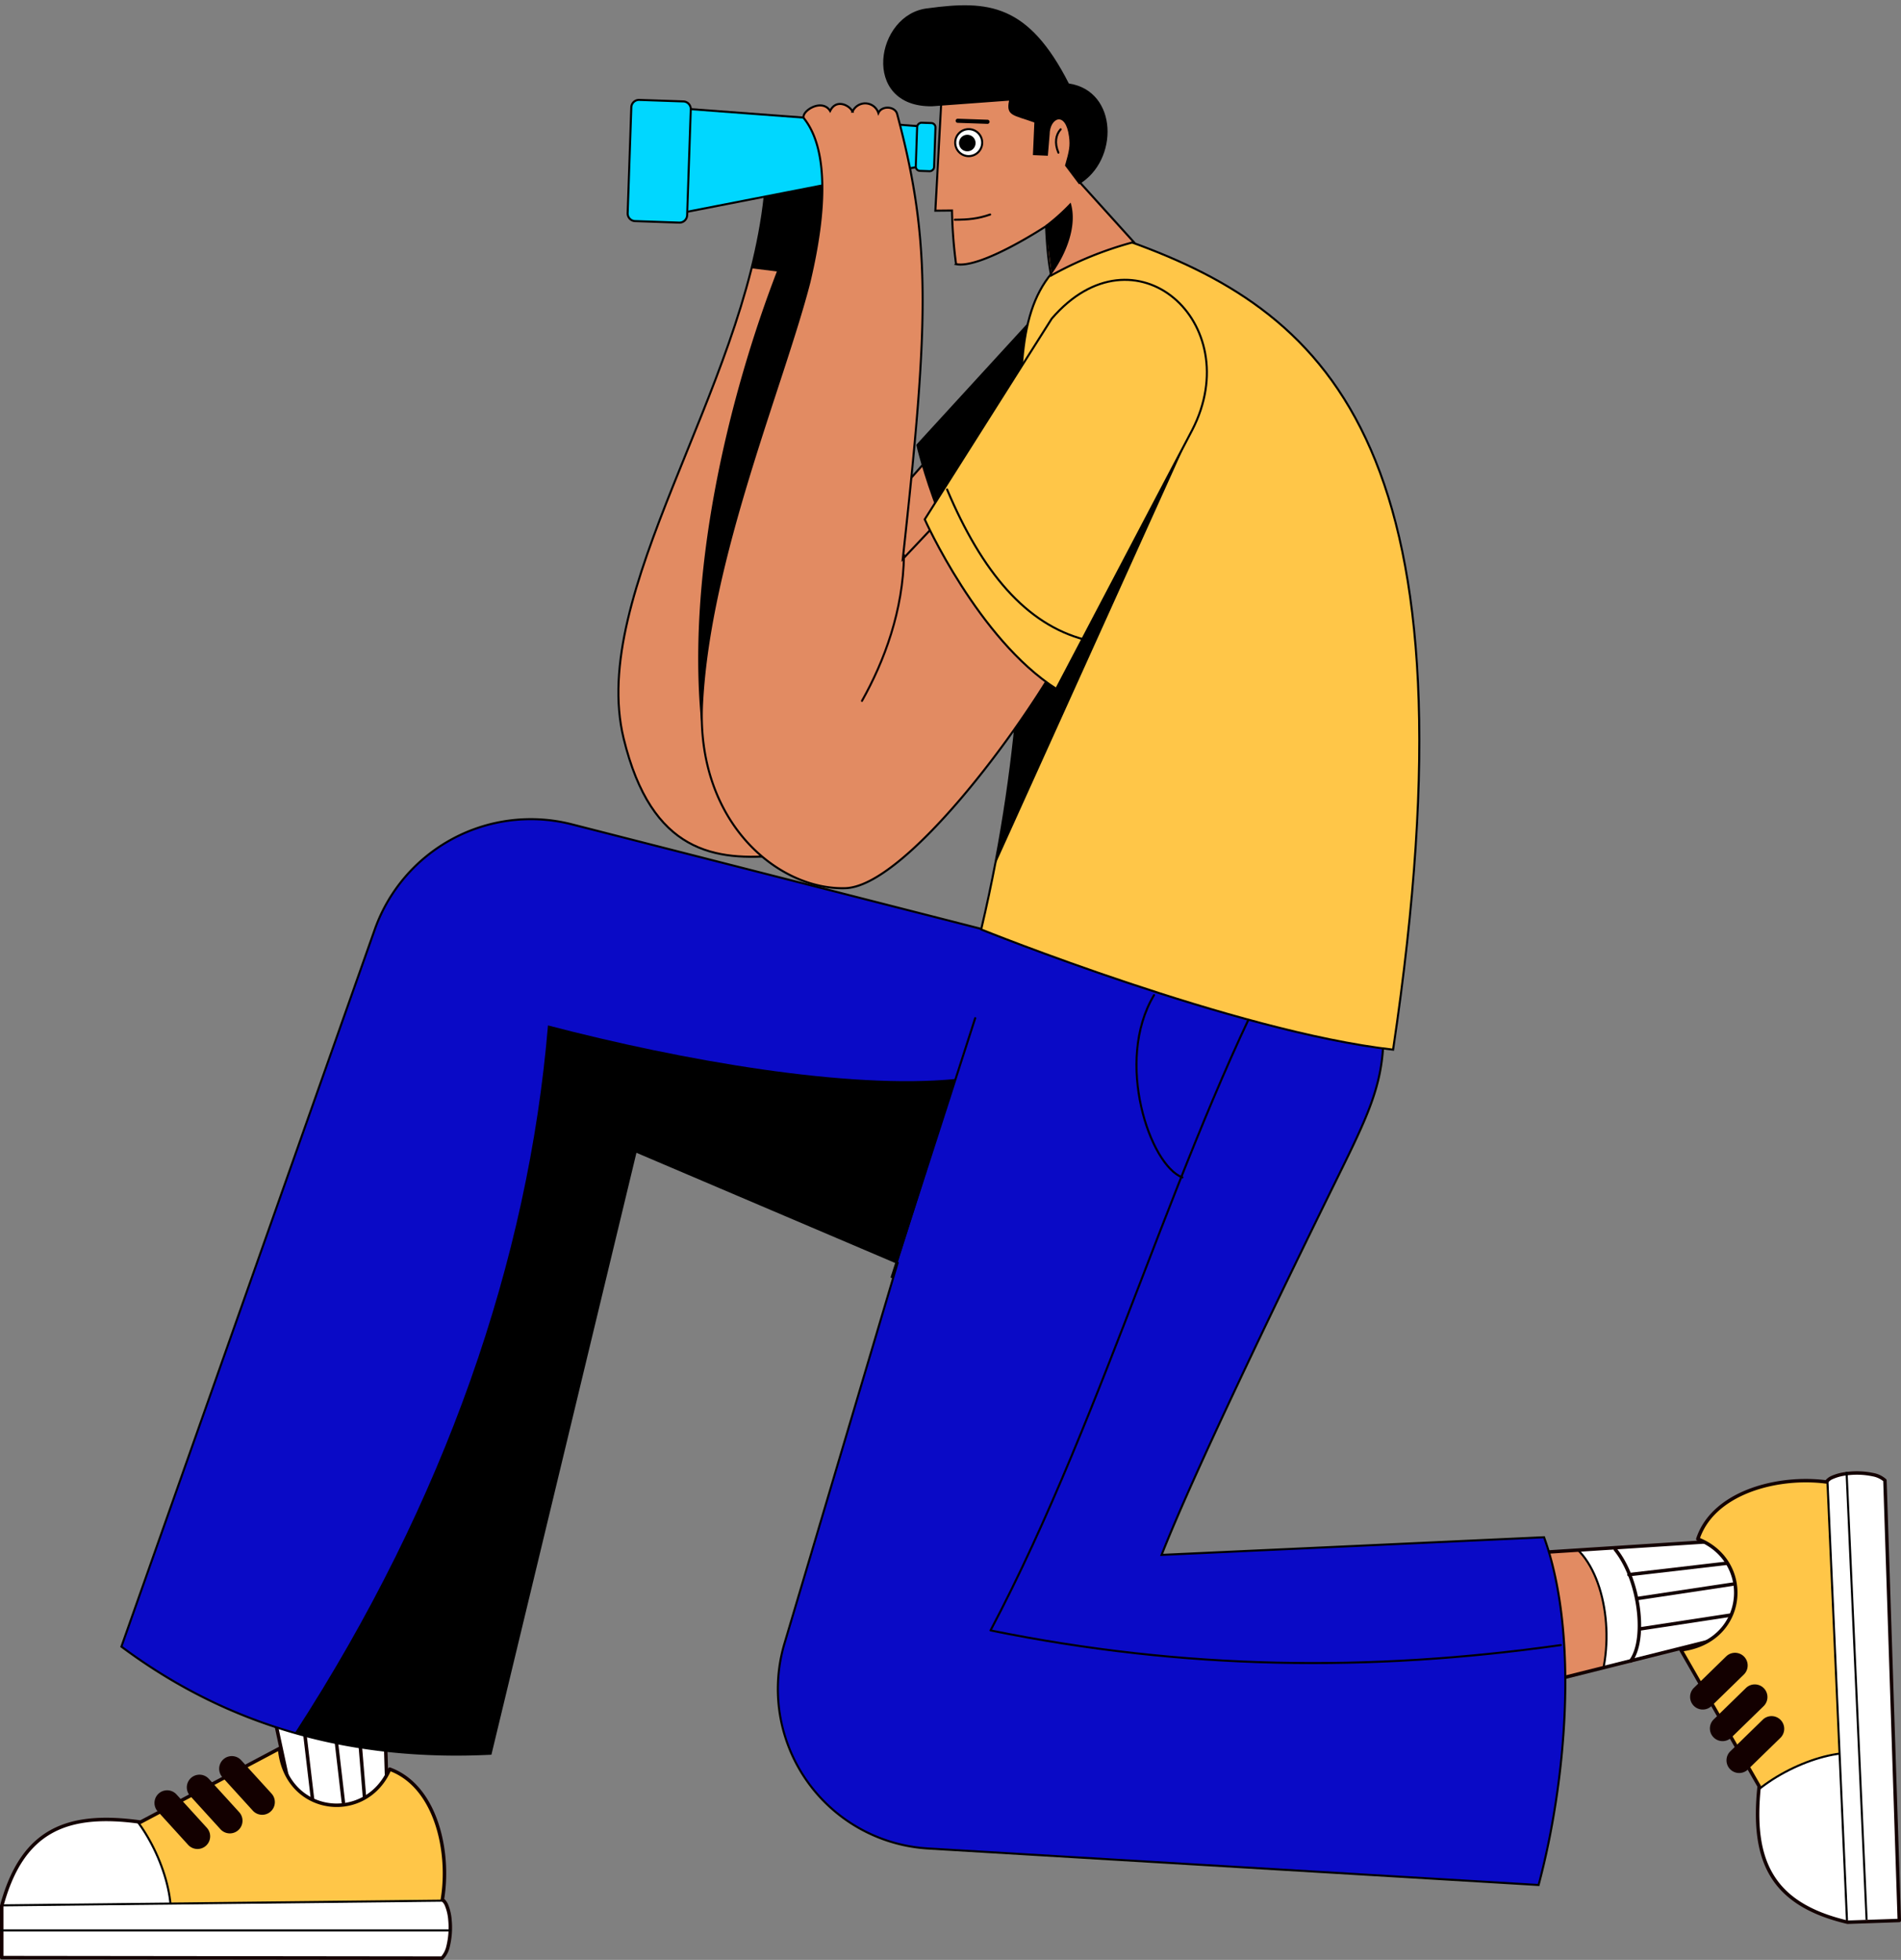 <?xml version="1.0" encoding="UTF-8"?><svg xmlns="http://www.w3.org/2000/svg" xmlns:xlink="http://www.w3.org/1999/xlink" height="951.8" preserveAspectRatio="xMidYMid meet" version="1.0" viewBox="64.0 25.0 923.4 951.8" width="923.4" zoomAndPan="magnify"><rect x="64.0" y="25.0" width="923.4" height="951.8" fill="#808080" stroke="none"/><defs><clipPath id="a"><path clip-rule="evenodd" d="M748.93,858.414,908.966,818.3c10.043-15.777,11.235-31.032-2.575-45.4L736.535,783.822Z" fill="none"/></clipPath><clipPath id="b"><path clip-rule="evenodd" d="M880.471,826.217l38.038,66.248c-3.783,35.976,5.8,57.3,42.945,66.037l25.112-.856-6.977-213.723c-5.1-5.337-25.294-4.407-28.4.776-23.316-3.136-54.994,4.866-62.477,27.7C916.011,783.1,912.735,822.318,880.471,826.217Z" fill="none"/></clipPath><clipPath id="c"><path clip-rule="evenodd" d="M172.05,741.539l34.677,161.3c15.428,10.57,30.634,12.277,45.464-1.039l-5.172-170.128Z" fill="none"/></clipPath><clipPath id="d"><path clip-rule="evenodd" d="M199.781,874.093l-67.5,35.776c-35.827-5-57.461,3.855-67.451,40.687l.007,25.127,213.837.252c5.506-4.912,5.258-25.129.185-28.4,3.92-23.2-3-55.129-25.575-63.381C241.677,911.069,202.587,906.471,199.781,874.093Z" fill="none"/></clipPath></defs><g><g><g id="change1_1"><path d="M435.45,120.5c-10.244,94.787-85.717,192.3-68.528,263.083,13.591,55.97,44.6,59.7,75.952,56.786C528.485,369.9,548.729,302.087,595.513,233.9l-11.294-64.732-86.757,98.269L485.134,110.2Z" fill="#e28b62" fill-rule="evenodd" stroke="#000" stroke-miterlimit="10"/></g><g id="change2_1"><path d="M487.166,136.119,485.134,110.2,435.45,120.5a256.807,256.807,0,0,1-6.393,34.811l12.316,1.506c-22.738,58.977-45.652,148.839-35.92,226.828L487.1,237.886Z" fill-rule="evenodd"/></g><g id="change1_2"><path d="M748.93,858.414,908.966,818.3c10.043-15.777,11.235-31.032-2.575-45.4L736.535,783.822Z" fill="#e28b62" fill-rule="evenodd"/></g><g clip-path="url(#a)" id="change3_4"><path d="M827.139,774.923l21.044-8.272,40.04-3.235,25.4,11.144s6.944,43.212,5.5,46.461-79.5,25.352-79.5,25.352C849.368,821.325,843.515,786.4,827.139,774.923Z" fill="#fff" fill-rule="evenodd" stroke="#000" stroke-miterlimit="10"/></g><g id="change4_1"><path d="M749.612,857.377,737.518,784.6l168.534-10.836c5.227,5.522,8.206,11.17,9.276,16.936,1.624,8.729-1.118,17.7-6.892,26.869Zm-1.511,1.175a.838.838,0,0,0,1.033.677l160.036-40.11a.825.825,0,0,0,.5-.364c6.158-9.669,9.019-19.156,7.307-28.361-1.141-6.152-4.329-12.19-9.984-18.076a.843.843,0,0,0-.661-.256L736.48,782.983a.841.841,0,0,0-.774.976Z" fill="#130000" fill-rule="evenodd"/></g><g id="change4_2"><path d="M856.751,832.162c3.237-4.29,4.671-11.622,4.383-19.857-.429-12.186-4.578-26.344-11.8-35.286a.841.841,0,1,0-1.308,1.057c7.016,8.686,11.014,22.451,11.427,34.288.274,7.781-.982,14.731-4.042,18.785a.84.84,0,1,0,1.341,1.013Z" fill="#130000" fill-rule="evenodd"/></g><g id="change5_1"><path d="M880.471,826.217l38.038,66.248c-3.783,35.976,5.8,57.3,42.945,66.037l25.112-.856-6.977-213.723c-5.1-5.337-25.294-4.407-28.4.776-23.316-3.136-54.994,4.866-62.477,27.7C916.011,783.1,912.735,822.318,880.471,826.217Z" fill="#ffc648" fill-rule="evenodd" stroke="#000" stroke-miterlimit="10"/></g><g clip-path="url(#b)" stroke="#000"><g id="change3_2"><path d="M967.329,876.447c-18.022-2.1-47.6,11.336-60.044,28.875l4.859,78.149,59.573-1.526Z" fill="#fff" fill-rule="evenodd" stroke-miterlimit="10"/></g><path d="M967.329,876.447c-18.022-2.1-47.6,11.336-60.044,28.875l4.859,78.149,59.573-1.526Z" fill="none" stroke-linecap="round" stroke-linejoin="round" stroke-width=".5"/><g id="change3_3"><path d="M956.506 735.515H1020.703V968.88H956.506z" fill="#fff" stroke-miterlimit="10" transform="rotate(-2.549 988.756 852.307)"/></g><path d="M956.506 735.515H1020.703V968.88H956.506z" fill="none" stroke-linecap="round" stroke-linejoin="round" stroke-width=".5" transform="rotate(-2.549 988.756 852.307)"/></g><g id="change4_3"><path d="M881.821,826.882c12.557-1.908,20.62-9.161,24.132-17.9,5.369-13.358.1-30.245-16.185-37.062,3.047-8.552,9.632-14.9,17.853-19.3,12.828-6.853,29.631-8.95,43.462-7.09a.849.849,0,0,0,.831-.4,5.335,5.335,0,0,1,2.318-1.829,23,23,0,0,1,6.934-1.817,37.228,37.228,0,0,1,12.4.468,11.675,11.675,0,0,1,5.2,2.332l6.94,212.55-24.162.823c-18.232-4.307-29.733-11.66-36.184-22.394-6.486-10.786-7.876-24.942-6.009-42.711a.833.833,0,0,0-.107-.507Zm-1.449-1.5a.845.845,0,0,0-.652.458.834.834,0,0,0,.023.795l37.9,66.012c-1.872,18.08-.345,32.485,6.265,43.483,6.665,11.084,18.5,18.754,37.351,23.19a.825.825,0,0,0,.221.021l25.113-.856a.841.841,0,0,0,.81-.867L980.428,743.9a.841.841,0,0,0-.233-.553,12.69,12.69,0,0,0-6.249-3.025,38.993,38.993,0,0,0-12.989-.5,24.618,24.618,0,0,0-7.461,1.974,7.745,7.745,0,0,0-2.7,2.01c-14.052-1.786-31,.409-43.968,7.342-8.848,4.726-15.851,11.656-18.915,21a.844.844,0,0,0,.492,1.045c15.888,6.224,21.122,22.4,15.988,35.172C900.966,816.885,892.912,823.867,880.372,825.383Z" fill="#130000" fill-rule="evenodd"/></g><g id="change4_4"><path d="M913.084,884.29l15.689-15.282a6.153,6.153,0,1,0-8.587-8.814L904.5,875.477a6.152,6.152,0,1,0,8.587,8.813Z" fill="#130000" fill-rule="evenodd"/></g><g id="change4_5"><path d="M904.978,868.844l15.689-15.283a6.152,6.152,0,1,0-8.587-8.813L896.391,860.03a6.153,6.153,0,0,0,8.587,8.814Z" fill="#130000" fill-rule="evenodd"/></g><g id="change4_6"><path d="M895.419,853.449l15.69-15.282a6.152,6.152,0,0,0-8.584-8.814l-15.689,15.283a6.151,6.151,0,1,0,8.583,8.813Z" fill="#130000" fill-rule="evenodd"/></g><g id="change4_7"><path d="M904.525,808.518,860.68,815.2a.841.841,0,0,0,.253,1.662l43.848-6.685a.841.841,0,0,0-.256-1.662Z" fill="#130000" fill-rule="evenodd"/></g><g id="change4_8"><path d="M905.479,793.5l-45.8,6.893a.841.841,0,1,0,.252,1.663l45.793-6.893a.841.841,0,0,0-.249-1.663Z" fill="#130000" fill-rule="evenodd"/></g><g id="change4_9"><path d="M902.626,783.335l-47.469,5.533a.841.841,0,1,0,.195,1.671l47.469-5.533a.841.841,0,1,0-.2-1.671Z" fill="#130000" fill-rule="evenodd"/></g><g id="change1_3"><path d="M172.05,741.539l34.677,161.3c15.428,10.57,30.634,12.277,45.464-1.039l-5.172-170.128Z" fill="#e28b62" fill-rule="evenodd"/></g><g clip-path="url(#c)"><g id="change3_7"><path d="M252.849,822.525l7.556,21.31,1.878,40.128-12,25.012s-43.423,5.481-46.62,3.929-22.65-80.309-22.65-80.309C205.722,843.172,240.822,838.5,252.849,822.525Z" fill="#fff" fill-rule="evenodd"/></g><path d="M252.849,822.525l7.556,21.31,1.878,40.128-12,25.012s-43.423,5.481-46.62,3.929-22.65-80.309-22.65-80.309C205.722,843.172,240.822,838.5,252.849,822.525Z" fill="none" stroke="#000" stroke-linecap="round" stroke-linejoin="round" stroke-width=".5"/></g><g id="change4_10"><path d="M173.064,742.255l73.142-9.63,5.132,168.808c-5.695,5.036-11.44,7.821-17.239,8.7-8.779,1.327-17.656-1.716-26.621-7.8Zm-1.124-1.549a.842.842,0,0,0-.712,1.01l34.677,161.3a.838.838,0,0,0,.346.516c9.456,6.479,18.841,9.661,28.1,8.262,6.187-.936,12.329-3.915,18.4-9.369a.842.842,0,0,0,.279-.651l-5.172-170.128a.838.838,0,0,0-.95-.807Z" fill="#130000" fill-rule="evenodd"/></g><g id="change4_11"><path d="M194.642,850.186c4.177,3.381,11.457,5.059,19.7,5.05,12.193-.014,26.484-3.684,35.665-10.6a.841.841,0,0,0-1.012-1.343c-8.918,6.718-22.81,10.248-34.655,10.262-7.786.008-14.69-1.482-18.638-4.676a.84.84,0,0,0-1.057,1.307Z" fill="#130000" fill-rule="evenodd"/></g><g id="change5_2"><path d="M199.781,874.093l-67.5,35.776c-35.827-5-57.461,3.855-67.451,40.687l.007,25.127,213.837.252c5.506-4.912,5.258-25.129.185-28.4,3.92-23.2-3-55.129-25.575-63.381C241.677,911.069,202.587,906.471,199.781,874.093Z" fill="#ffc648" fill-rule="evenodd" stroke="#000" stroke-miterlimit="10"/></g><g clip-path="url(#d)" stroke="#000"><g id="change3_5"><path d="M146.643,959.2c2.712-17.938-9.719-47.961-26.828-60.986l-78.269,2.215-.489,59.592Z" fill="#fff" fill-rule="evenodd" stroke-miterlimit="10"/></g><path d="M146.643,959.2c2.712-17.938-9.719-47.961-26.828-60.986l-78.269,2.215-.489,59.592Z" fill="none" stroke-linecap="round" stroke-linejoin="round" stroke-width=".5"/><g id="change3_6"><path d="M53.478 949.187H286.842V1013.384H53.478z" fill="#fff" stroke-miterlimit="10" transform="rotate(-.612 170.206 981.603)"/></g><path d="M53.478 949.187H286.842V1013.384H53.478z" fill="none" stroke-linecap="round" stroke-linejoin="round" stroke-width=".5" transform="rotate(-.612 170.206 981.603)"/></g><g id="change4_12"><path d="M199.071,875.421c1.483,12.611,8.459,20.916,17.073,24.721,13.169,5.818,30.224,1.121,37.588-14.924,8.444,3.337,14.57,10.132,18.683,18.5,6.418,13.052,7.943,29.918,5.619,43.676a.841.841,0,0,0,.373.847,5.349,5.349,0,0,1,1.749,2.377,23.028,23.028,0,0,1,1.582,6.992,37.254,37.254,0,0,1-.889,12.375,11.671,11.671,0,0,1-2.5,5.112l-212.663-.25-.006-24.175c4.921-18.076,12.658-29.32,23.6-35.406,11-6.117,25.2-7.028,42.89-4.56a.843.843,0,0,0,.51-.09l66.392-35.192Zm1.547-1.4a.84.84,0,0,0-1.231-.67L132.132,909c-18.007-2.481-32.455-1.444-43.67,4.793-11.3,6.285-19.369,17.85-24.439,36.544a.816.816,0,0,0-.03.22L64,975.683a.841.841,0,0,0,.839.841l213.838.252a.838.838,0,0,0,.56-.214,12.705,12.705,0,0,0,3.236-6.144,39.046,39.046,0,0,0,.939-12.965,24.712,24.712,0,0,0-1.72-7.523,7.727,7.727,0,0,0-1.917-2.765c2.258-13.986.639-30.994-5.851-44.193-4.427-9-11.115-16.236-20.348-19.612a.84.84,0,0,0-1.06.457c-6.758,15.667-23.1,20.349-35.692,14.787C208.416,894.89,201.709,886.606,200.618,874.02Z" fill="#130000" fill-rule="evenodd"/></g><g id="change4_13"><path d="M140.639,904.722l14.743,16.2a6.152,6.152,0,0,0,9.1-8.282l-14.743-16.2a6.152,6.152,0,0,0-9.1,8.282Z" fill="#130000" fill-rule="evenodd"/></g><g id="change4_14"><path d="M156.35,897.144l14.744,16.2a6.152,6.152,0,0,0,9.1-8.283l-14.744-16.2a6.152,6.152,0,0,0-9.1,8.283Z" fill="#130000" fill-rule="evenodd"/></g><g id="change4_15"><path d="M172.059,888.113l14.744,16.2a6.152,6.152,0,1,0,9.1-8.283l-14.743-16.2a6.152,6.152,0,1,0-9.1,8.283Z" fill="#130000" fill-rule="evenodd"/></g><g id="change4_16"><path d="M216.657,898.732l-5.2-44.046a.841.841,0,1,0-1.67.2l5.2,44.046a.841.841,0,0,0,1.67-.2Z" fill="#130000" fill-rule="evenodd"/></g><g id="change4_17"><path d="M231.63,900.191l-5.341-46a.841.841,0,1,0-1.67.193l5.341,46a.841.841,0,0,0,1.67-.194Z" fill="#130000" fill-rule="evenodd"/></g><g id="change4_18"><path d="M241.89,897.686l-3.925-47.631a.841.841,0,0,0-1.676.139l3.924,47.63a.841.841,0,0,0,1.677-.138Z" fill="#130000" fill-rule="evenodd"/></g><g id="change6_1"><path d="M500.018,638.309,372.8,584.142l-70.5,292.53c-64.51,3.14-124.916-11.468-179.324-52.016,0,0,81.109-229.531,123.052-348.221a80.412,80.412,0,0,1,95.708-51.123L547.724,477.9l188.287,46.031c.554,28.174-7.574,42.859-26.617,81.654-25.069,51.083-65.961,135.695-81.149,174.52l185.773-8.57c17.368,48.115,10.284,120.64-2.664,168.884L514.808,922.692a77.6,77.6,0,0,1-69.749-99.579Z" fill="#0a0ac6" fill-rule="evenodd" stroke="#000" stroke-miterlimit="10"/></g><path d="M690.082,481.527c-52.648,95-88.258,228.094-144.931,335.26,94.164,19.135,184.242,20.232,276.986,7.121" fill="none" stroke="#000" stroke-linecap="round" stroke-linejoin="round"/><g id="change7_1"><path d="M511.757,86.4,379.508,76.508c3.423,23.155,3.132,35.482-1.589,55.221l133.016-25.957Z" fill="#00d7ff" fill-rule="evenodd" stroke="#000" stroke-miterlimit="10"/></g><g id="change7_2"><rect fill="#00d7ff" height="8.906" rx="2.066" stroke="#000" stroke-miterlimit="10" transform="rotate(-88.027 513.616 96.372)" width="23.391" x="501.918" y="91.92"/></g><g id="change2_2"><path d="M581.786,161.651l-72.725,79.364s13.3,58.038,43.231,86.754l81.613-104.686C667.279,179.546,626.211,125.363,581.786,161.651Z" fill-rule="evenodd"/></g><g id="change7_3"><path d="M399.547,77.966a3.743,3.743,0,0,0-3.762-3.715l-21.114-.727a3.747,3.747,0,0,0-4.012,3.447l-1.78,51.693a3.747,3.747,0,0,0,3.765,3.715l21.114.727a3.744,3.744,0,0,0,4.009-3.447Z" fill="#00d7ff" fill-rule="evenodd" stroke="#000" stroke-miterlimit="10"/></g><g id="change5_3"><path d="M574.827,157.731c-35.322,42.192,8.63,136.611-34.221,318.647,0,0,123.476,49.735,200.083,58.374C783.947,245.156,710.9,177.648,613.2,142.5,598.727,144,585.7,148.579,574.827,157.731Z" fill="#ffc648" fill-rule="evenodd" stroke="#000" stroke-miterlimit="10"/></g><g id="change2_3"><path d="M547.283,445.206l.006,0L647.17,224.227l-27.006-17.343-59.918,45.9C561.434,299.792,563.248,362.623,547.283,445.206Z"/></g><g id="change1_4"><path d="M499.771,80.328c2.543,9.5,4.671,18.449,6.4,27.191,9.641,48.654,7.079,91.086-3.652,188.972l28.6-30.293,51.206,72.571c-23.032,42.343-79.369,116.789-107.733,117.565-32.884.9-72.514-32.2-69.558-90C408.627,296,444.166,212.26,457.111,162.24c8.643-36.3,9.047-65.219-2.632-79.811-1.577-3.241,8.7-9.981,12.748-3.559,3.09-6.253,9.707-2.492,10.864.361a6.742,6.742,0,0,1,12.583.639C492.34,76.145,498.766,76.581,499.771,80.328Z" fill="#e28b62" fill-rule="evenodd" stroke="#000" stroke-miterlimit="10"/></g><g id="change5_4"><path d="M574.866,179.756,513.183,277.22s26.024,58.156,63.889,82.322l66.046-125.734C669.978,181.629,615.023,132.989,574.866,179.756Z" fill="#ffc648" fill-rule="evenodd" stroke="#000" stroke-miterlimit="10"/></g><g id="change1_5"><path d="M518.346,127.317l3.087-56.8s25.01-10.883,38.246-10.427c18.045.622,32.06,19.689,31.273,42.551-.131,3.788-1.373,7.669-2.246,11.128l26.021,28.786a175.068,175.068,0,0,0-40.111,16.225c-2.036-9.085-2.486-23.954-2.486-23.954s-31.591,20.849-43.724,18.456a225.256,225.256,0,0,1-1.978-26.047Z" fill="#e28b62" fill-rule="evenodd" stroke="#000" stroke-miterlimit="10"/></g><g id="change1_6"><path d="M527.813,131.711c6.576-.024,11.135-.463,17.139-2.524" fill="#e28b62" stroke="#000" stroke-linecap="round" stroke-linejoin="round"/></g><g id="change3_1"><path d="M534.762,87.718a6.551,6.551,0,1,1-6.77,6.319A6.556,6.556,0,0,1,534.762,87.718Z" fill="#fff" fill-rule="evenodd" stroke="#000" stroke-miterlimit="10"/></g><g id="change2_4"><path d="M516.832,76.611l37.321-2.739c-1.635,7.535,2.234,6.965,12.271,10.612l-.692,15.839,7.258.316.864-10.306c.059-8.057,7.749-11.787,9.418,1,.6,4.574.09,6.962-1.96,14.1l6.8,9.061c19.327-11.375,19.188-45.323-4.932-48.956-19.7-38.63-38.955-40.514-68.331-36.533C489.079,31.54,481.815,77.214,516.832,76.611Z" fill-rule="evenodd"/></g><path d="M482.7,365.377c10.858-19.305,20.069-43.942,20.392-70.818" fill="none" stroke="#0f0000" stroke-linecap="round" stroke-linejoin="round"/><path d="M497.137 645.179L537.696 519.448" fill="none" stroke="#000" stroke-linecap="round" stroke-linejoin="round"/><path d="M624.555,508.277c-19.279,32.168-1.941,82.726,13.8,88.521" fill="none" stroke="#000" stroke-linecap="round" stroke-linejoin="round"/><path d="M529.191 83.652L543.677 84.151" fill="none" stroke="#000" stroke-linecap="round" stroke-linejoin="round" stroke-width="2"/><g id="change2_5"><path d="M533.992,90.453a4.016,4.016,0,1,1-4.15,3.874A4.019,4.019,0,0,1,533.992,90.453Z" fill-rule="evenodd"/></g><g id="change2_6"><path d="M571.832,134.4A99.928,99.928,0,0,0,584.049,123.4c3.381,10.944-1.953,24.667-9.241,34.733Z" fill-rule="evenodd"/></g><g id="change2_7"><path d="M528.169,548.98c-51.965,5.121-132.4-8.835-197.988-26.008-9.518,113.9-50.058,231.276-122.935,343.609,30.458,8.677,62.225,11.689,95.058,10.091l70.5-292.53,127.216,54.167Z"/></g></g><path d="M524.042,262.722c16.942,40.128,38.394,65.54,66.991,72.946" fill="none" stroke="#000" stroke-linecap="round" stroke-linejoin="round"/><path d="M578.108,99.133c-2.011-4.762-1.242-8.753,1.1-11.352" fill="none" stroke="#000" stroke-linecap="round" stroke-linejoin="round"/></g><path d="M64.531 962.466L282.738 962.466" fill="none" stroke="#000" stroke-linecap="round" stroke-linejoin="round"/><g id="change3_8"><path d="M960.957 739.816L970.694 957.346" fill="#fff" stroke="#000" stroke-miterlimit="10"/></g></svg>